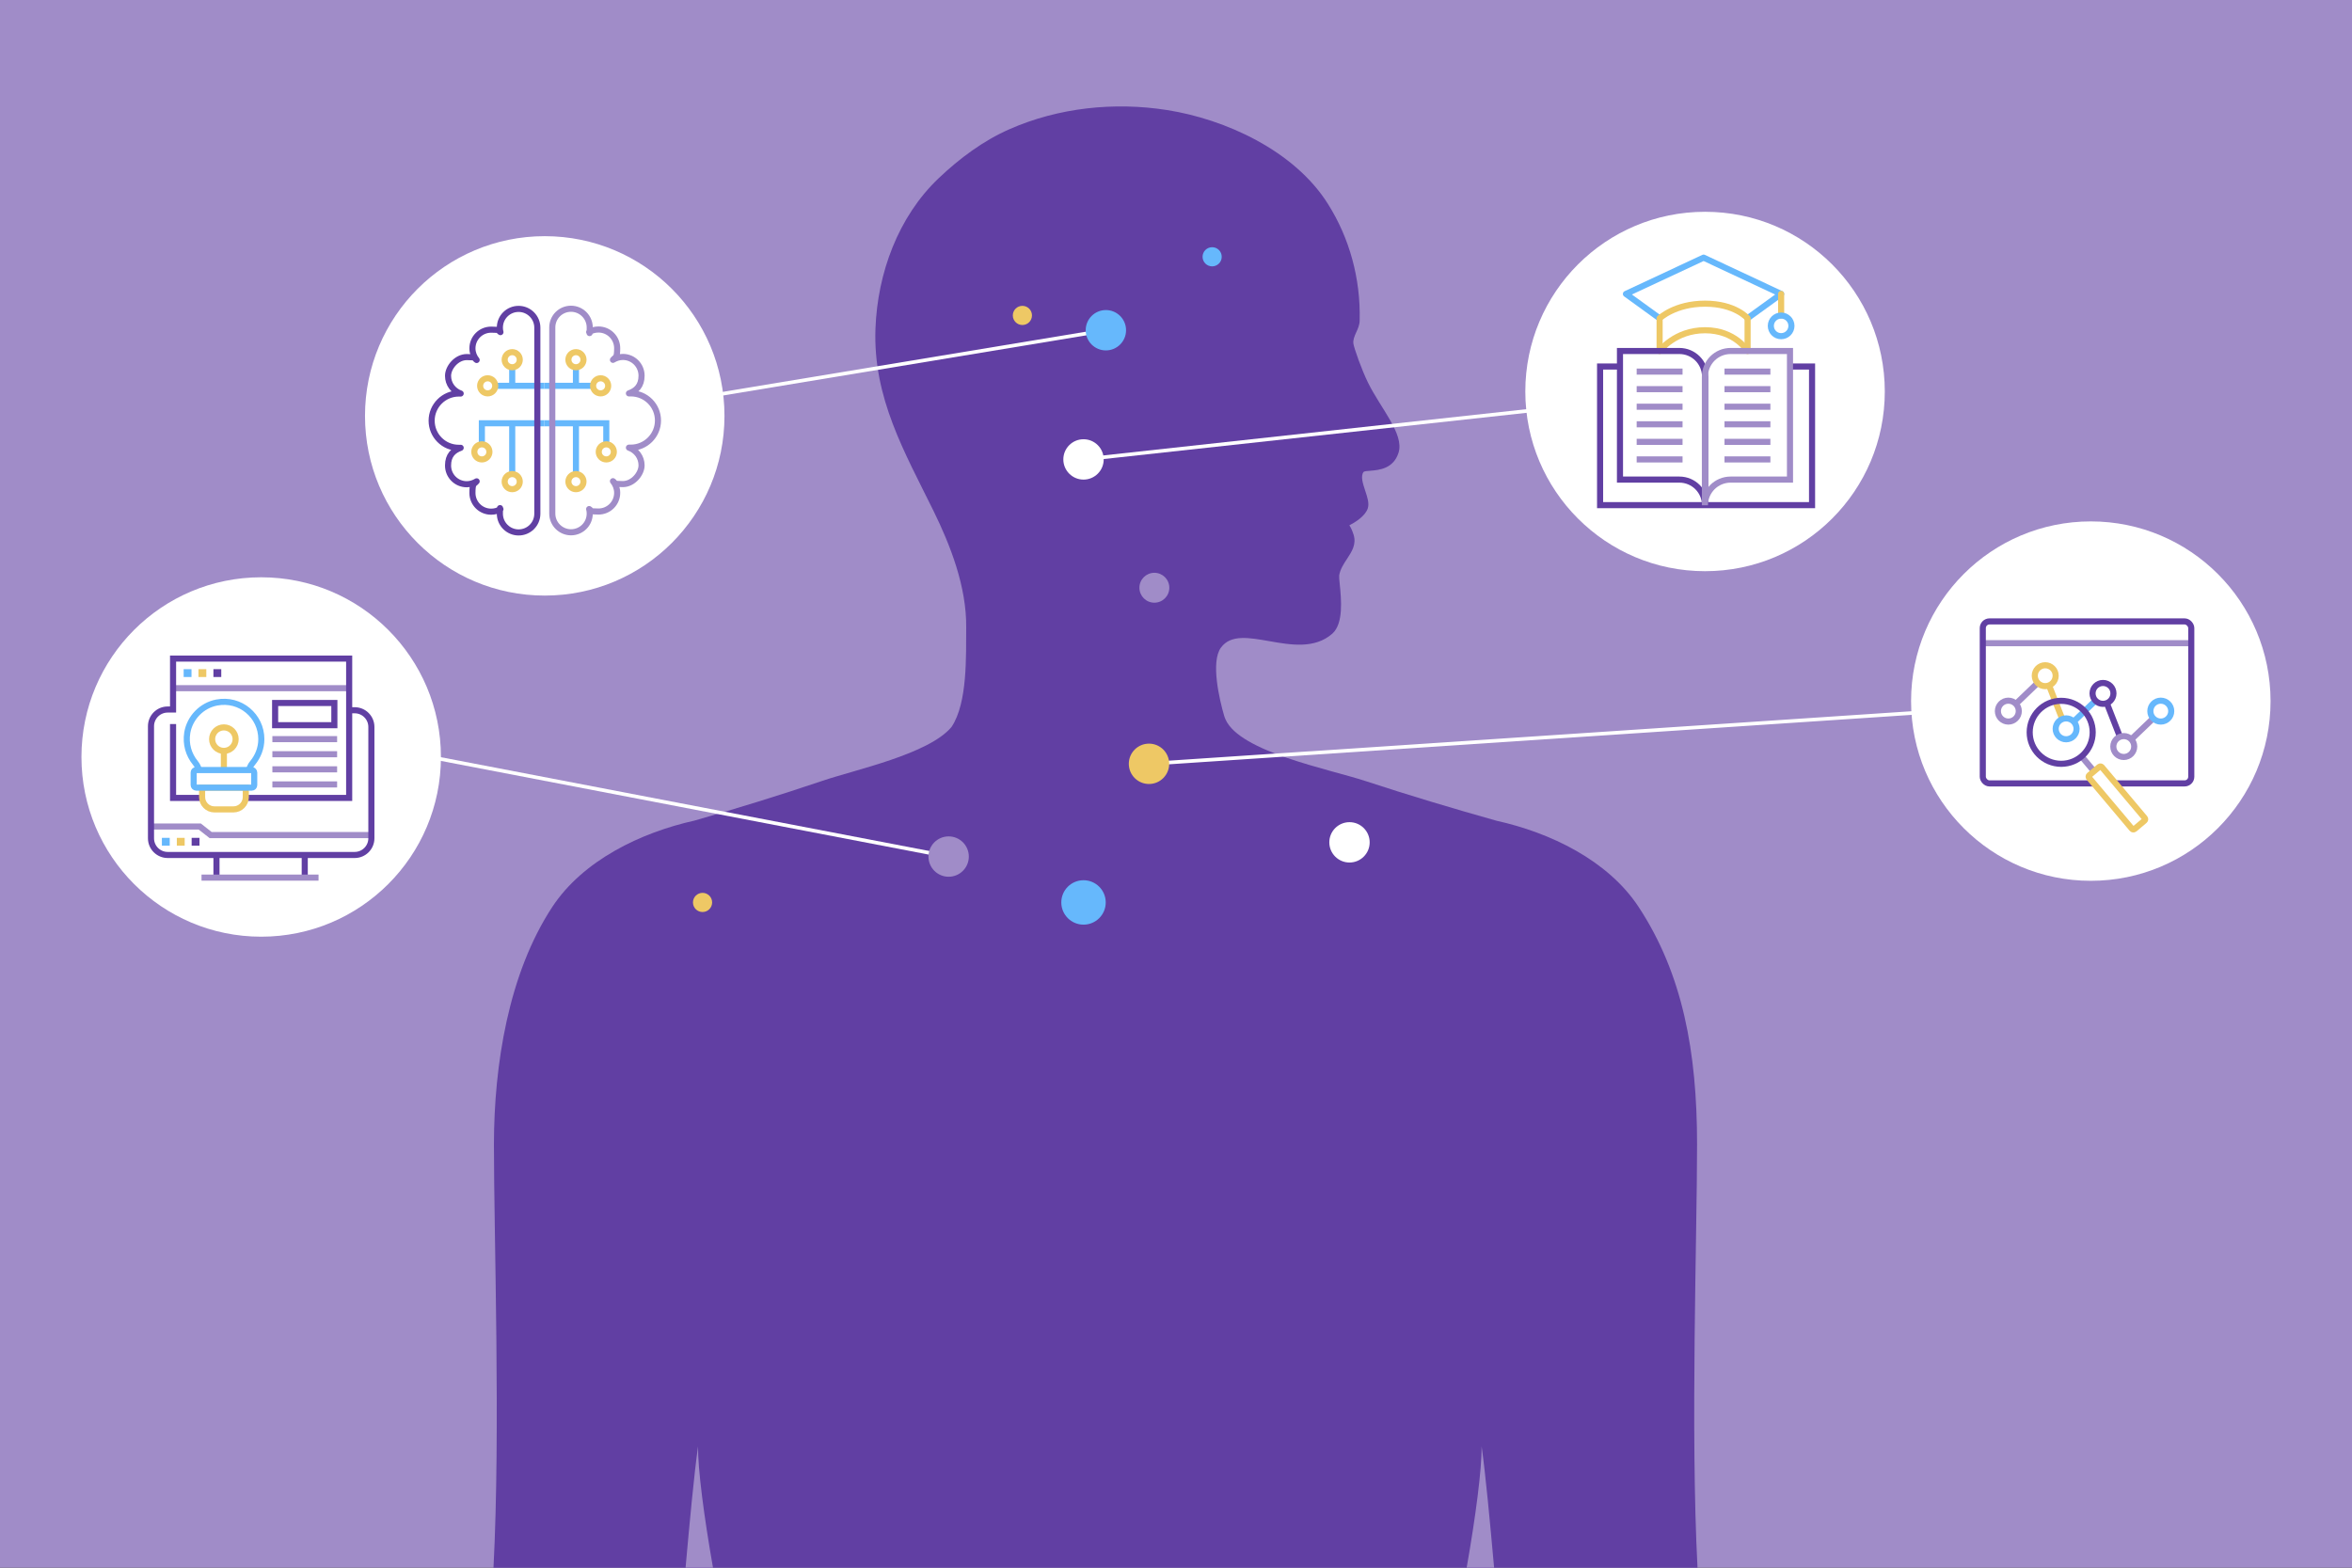 <?xml version="1.0" encoding="UTF-8"?>
<svg xmlns="http://www.w3.org/2000/svg" id="Calque_1" version="1.1" viewBox="0 0 1620 1080">
  <rect x="0" y="0" width="1620" height="1080" fill="#333333" stroke="none"/>
  <defs>
    <style>
      .st0, .st1, .st2, .st3, .st4, .st5, .st6, .st7, .st8, .st9 {
        fill: none;
      }

      .st1, .st10, .st2, .st3, .st4, .st11, .st12, .st13, .st6, .st7, .st8, .st9 {
        stroke-width: 4.2px;
      }

      .st1, .st2, .st11, .st5, .st13, .st6, .st9 {
        stroke-miterlimit: 10;
      }

      .st1, .st3, .st14, .st12 {
        stroke: #eec865;
      }

      .st10, .st2, .st4 {
        stroke: #66b8fc;
      }

      .st10, .st3, .st4, .st14, .st12, .st7, .st8 {
        stroke-linecap: round;
        stroke-linejoin: round;
      }

      .st10, .st11, .st14, .st12, .st13, .st15 {
        fill: #fff;
      }

      .st11, .st7, .st9 {
        stroke: #a08cc8;
      }

      .st16 {
        fill: #eec865;
      }

      .st5 {
        stroke: #fff;
        stroke-width: 2.5px;
      }

      .st14 {
        stroke-width: 4.2px;
      }

      .st17 {
        fill: #613fa3;
      }

      .st13, .st6, .st8 {
        stroke: #613fa3;
      }

      .st18 {
        fill: #66b8fc;
      }

      .st19 {
        fill: #a08cc8;
      }
    </style>
  </defs>
  <rect class="st0" width="1620" height="1080"></rect>
  <g>
    <g id="Calque_2">
      <rect class="st19" width="1620" height="1080"></rect>
    </g>
    <g id="Calque_11">
      <circle class="st15" cx="375.2" cy="286.5" r="123.8"></circle>
      <path class="st17" d="M1169.2,1080c-4.9-94.2-.3-228.1-.3-291.7s-9.9-117.3-40.2-163.4c-21.2-32.3-61-51.3-98-59.5-30.2-8.5-60.3-17.5-90.1-27.3-25.2-8.3-86.5-20-96.5-42.5-.4-.8-.6-1.6-.9-2.4-3.2-10.9-9.5-37.3-2.2-47.1,6.7-9.1,19-6.9,33.3-4.4,14.7,2.6,31.3,5.5,43.4-5.2,7.8-7,6.1-23.8,5.1-33.8-.3-2.8-.5-5.5-.4-6.3.7-4.3,3.1-7.9,5.4-11.4,3.3-5,6.6-10.1,4.5-16.7-1-3.1-2-5.1-2.9-6.4,3.7-1.9,10.9-6.2,12.7-11.7,1.1-3.5-.3-7.7-1.8-12.2-1.6-4.9-3.3-10-1.1-12.9.5-.5,2.9-.7,4.7-.8,5.9-.5,15.9-1.3,19.4-12.5,4-12.8-12.4-30.6-21-48.1-4.4-8.9-9.6-23.7-10.1-26.9-.4-2.6.7-5.1,1.9-7.8,1.2-2.6,2.4-5.2,2.4-8.4.7-28.5-6.9-56.5-21.9-80.2-23.1-36.7-70.7-58.3-110.8-64.6-36.2-5.7-74.7-1.7-108.5,13.2-18,7.9-34.4,20.1-48.8,33.8-27.9,26.5-42.1,65.5-43.5,103.5-1.8,47.8,20.2,85.4,39.9,125.5,11.7,23.8,22.9,52.4,22.6,80.5-.2,19.2,1.1,51.7-10.1,68.5-15.7,18.8-66.3,29.4-89.2,37.2-29,9.8-58.4,18.9-87.8,27.3-36.9,8.2-76.8,27.3-98,59.5-30.3,46.1-40.1,109-40.2,163.4,0,63.7,4.6,197.6-.3,291.8"></path>
      <line class="st5" x1="374.8" y1="291.6" x2="761.7" y2="227.5"></line>
      <line class="st5" x1="127.6" y1="489.1" x2="653.4" y2="590.1"></line>
      <circle class="st19" cx="653.4" cy="590.1" r="13.9"></circle>
      <circle class="st18" cx="761.7" cy="227.5" r="13.9"></circle>
      <line class="st5" x1="791.4" y1="526.2" x2="1440.1" y2="483"></line>
      <circle class="st16" cx="791.4" cy="526.2" r="13.9"></circle>
      <circle class="st15" cx="1440.1" cy="483" r="123.8"></circle>
      <line class="st5" x1="746.3" y1="316.5" x2="1174.4" y2="269.7"></line>
      <circle class="st15" cx="746.3" cy="316.5" r="13.9"></circle>
      <circle class="st15" cx="929.5" cy="580.3" r="13.9"></circle>
      <circle class="st15" cx="1174.4" cy="269.7" r="123.8"></circle>
      <circle class="st18" cx="834.9" cy="176.9" r="6.6"></circle>
      <circle class="st16" cx="704.2" cy="217.3" r="6.6"></circle>
      <circle class="st16" cx="483.9" cy="621.7" r="6.6"></circle>
      <circle class="st18" cx="746.3" cy="621.7" r="15.3"></circle>
      <circle class="st19" cx="795.1" cy="404.9" r="10.3"></circle>
      <path class="st1" d="M1143.1,241.8s10.5-14.3,31.3-14.3,29.3,14.3,29.3,14.3"></path>
      <polyline class="st4" points="1203.6 219.3 1226.8 202.5 1173.4 177.5 1119.9 202.5 1143.1 219.3"></polyline>
      <path class="st3" d="M1143.1,241.8v-22.5s10.5-10.1,31.3-10.1,29.3,10.1,29.3,10.1v22.5"></path>
      <path class="st6" d="M1115.8,330.4h40.9c9.8,0,17.7,7.9,17.7,17.7v-88.6c0-9.8-7.9-17.7-17.7-17.7h-40.9v88.6Z"></path>
      <polyline class="st6" points="1232.9 252.5 1248.1 252.5 1248.1 348 1102.1 348 1102.1 252.5 1115.8 252.5"></polyline>
      <path class="st9" d="M1232.9,330.4h-40.9c-9.8,0-17.7,7.9-17.7,17.7v-88.6c0-9.8,7.9-17.7,17.7-17.7h40.9v88.6Z"></path>
      <line class="st9" x1="1127.3" y1="256" x2="1158.9" y2="256"></line>
      <line class="st9" x1="1127.3" y1="268.1" x2="1158.9" y2="268.1"></line>
      <line class="st9" x1="1127.3" y1="280.2" x2="1158.9" y2="280.2"></line>
      <line class="st9" x1="1127.3" y1="292.3" x2="1158.9" y2="292.3"></line>
      <line class="st9" x1="1127.3" y1="304.4" x2="1158.9" y2="304.4"></line>
      <line class="st9" x1="1127.3" y1="316.5" x2="1158.9" y2="316.5"></line>
      <line class="st9" x1="1187.8" y1="256" x2="1219.4" y2="256"></line>
      <line class="st9" x1="1187.8" y1="268.1" x2="1219.4" y2="268.1"></line>
      <line class="st9" x1="1187.8" y1="280.2" x2="1219.4" y2="280.2"></line>
      <line class="st9" x1="1187.8" y1="292.3" x2="1219.4" y2="292.3"></line>
      <line class="st9" x1="1187.8" y1="304.4" x2="1219.4" y2="304.4"></line>
      <line class="st9" x1="1187.8" y1="316.5" x2="1219.4" y2="316.5"></line>
      <line class="st3" x1="1226.8" y1="202.5" x2="1226.8" y2="217.3"></line>
      <circle class="st2" cx="1226.8" cy="224.5" r="7.1"></circle>
      <line class="st9" x1="1365.7" y1="443.1" x2="1509.3" y2="443.1"></line>
      <rect class="st6" x="1365.7" y="428.1" width="143.6" height="111.6" rx="4.6" ry="4.6"></rect>
      <line class="st9" x1="1462.8" y1="514.3" x2="1488.3" y2="489.9"></line>
      <line class="st6" x1="1448.5" y1="477.7" x2="1462.8" y2="514.3"></line>
      <line class="st4" x1="1423.1" y1="502.1" x2="1448.5" y2="477.7"></line>
      <line class="st9" x1="1383.3" y1="489.9" x2="1408.7" y2="465.5"></line>
      <line class="st3" x1="1408.7" y1="465.5" x2="1423.1" y2="502.1"></line>
      <circle class="st11" cx="1383.3" cy="489.9" r="7.2"></circle>
      <circle class="st12" cx="1408.7" cy="465.5" r="7.2"></circle>
      <circle class="st10" cx="1423.1" cy="502.1" r="7.2"></circle>
      <circle class="st13" cx="1448.5" cy="477.7" r="7.2"></circle>
      <circle class="st11" cx="1462.8" cy="514.3" r="7.2"></circle>
      <circle class="st10" cx="1488.3" cy="489.9" r="7.2"></circle>
      <line class="st9" x1="1433.7" y1="521.1" x2="1442.7" y2="531.8"></line>
      <circle class="st6" cx="1419.7" cy="504.5" r="21.7"></circle>
      <rect class="st14" x="1452.3" y="525.5" width="11.5" height="48.4" rx="1.2" ry="1.2" transform="translate(-11.3 1068.4) rotate(-40.1)"></rect>
      <line class="st2" x1="374.8" y1="265.8" x2="341.1" y2="265.8"></line>
      <circle class="st1" cx="335.9" cy="265.8" r="5.2"></circle>
      <polyline class="st2" points="374.8 291.6 331.9 291.6 331.9 306"></polyline>
      <circle class="st1" cx="331.9" cy="311.3" r="5.2"></circle>
      <line class="st2" x1="352.8" y1="253" x2="352.8" y2="265.8"></line>
      <line class="st2" x1="352.8" y1="292.4" x2="352.8" y2="326.6"></line>
      <circle class="st1" cx="352.8" cy="331.8" r="5.2"></circle>
      <line class="st2" x1="374.8" y1="265.8" x2="408.5" y2="265.8"></line>
      <circle class="st1" cx="413.7" cy="265.8" r="5.2"></circle>
      <polyline class="st2" points="374.8 291.6 417.6 291.6 417.6 306"></polyline>
      <circle class="st1" cx="417.6" cy="311.3" r="5.2"></circle>
      <line class="st2" x1="396.7" y1="253" x2="396.7" y2="265.8"></line>
      <line class="st2" x1="396.7" y1="292.4" x2="396.7" y2="326.6"></line>
      <circle class="st1" cx="396.7" cy="331.8" r="5.2"></circle>
      <circle class="st1" cx="352.8" cy="247.8" r="5.2"></circle>
      <circle class="st1" cx="396.7" cy="247.8" r="5.2"></circle>
      <path class="st8" d="M370.1,353.9c0,7.2-5.8,12.9-12.9,12.9s-12.9-5.8-12.9-12.9.2-2.1.4-3.1c-1.9,1.1-4,1.7-6.4,1.7-7.2,0-12.9-5.8-12.9-12.9s1.1-5.8,2.9-8c-2,1.2-4.3,2-6.8,2-7.2,0-12.9-5.8-12.9-12.9s3.7-10.4,8.7-12.2h-1.3c-10.4,0-18.7-8.4-18.7-18.7s8.4-18.7,18.7-18.7h1.3c-5.1-1.8-8.7-6.5-8.7-12.2s5.8-12.9,12.9-12.9,4.8.7,6.8,2c-1.8-2.2-2.9-5-2.9-8,0-7.2,5.8-12.9,12.9-12.9s4.5.7,6.4,1.7c-.3-1-.4-2-.4-3.1,0-7.2,5.8-12.9,12.9-12.9s12.9,5.8,12.9,12.9v128.4h0v-.2h0Z"></path>
      <path class="st7" d="M380.4,225.6c0-7.2,5.8-12.9,12.9-12.9s12.9,5.8,12.9,12.9-.2,2.1-.4,3.1c1.9-1.1,4-1.7,6.4-1.7,7.2,0,12.9,5.8,12.9,12.9s-1.1,5.8-2.9,8c2-1.2,4.3-2,6.8-2,7.2,0,12.9,5.8,12.9,12.9s-3.7,10.4-8.7,12.2h1.3c10.4,0,18.7,8.4,18.7,18.7s-8.4,18.7-18.7,18.7h-1.3c5.1,1.8,8.7,6.5,8.7,12.2s-5.8,12.9-12.9,12.9-4.8-.7-6.8-2c1.8,2.2,2.9,5,2.9,8,0,7.2-5.8,12.9-12.9,12.9s-4.5-.7-6.4-1.7c.3,1,.4,2,.4,3.1,0,7.2-5.8,12.9-12.9,12.9s-12.9-5.8-12.9-12.9v-128.3h0Z"></path>
      <circle class="st15" cx="179.9" cy="521.5" r="123.8"></circle>
      <polyline class="st6" points="119.2 498.8 119.2 549.7 139.5 549.7"></polyline>
      <line class="st9" x1="119.2" y1="474.1" x2="240.5" y2="474.1"></line>
      <polyline class="st9" points="104 569.4 137.6 569.4 145.1 575.3 255.8 575.3"></polyline>
      <rect class="st6" x="189.5" y="484.3" width="40.8" height="15.3"></rect>
      <line class="st9" x1="232.2" y1="509.2" x2="187.6" y2="509.2"></line>
      <line class="st9" x1="232.2" y1="519.6" x2="187.6" y2="519.6"></line>
      <line class="st9" x1="232.2" y1="530" x2="187.6" y2="530"></line>
      <line class="st9" x1="232.2" y1="540.4" x2="187.6" y2="540.4"></line>
      <rect class="st2" x="128.6" y="463.1" width="1.2" height="1.2"></rect>
      <rect class="st1" x="138.8" y="463.1" width="1.2" height="1.2"></rect>
      <rect class="st6" x="149.1" y="463.1" width="1.2" height="1.2"></rect>
      <rect class="st2" x="113.6" y="579.3" width="1.2" height="1.2"></rect>
      <rect class="st1" x="123.9" y="579.3" width="1.2" height="1.2"></rect>
      <rect class="st6" x="134.1" y="579.3" width="1.2" height="1.2"></rect>
      <line class="st6" x1="149.1" y1="589.1" x2="149.1" y2="604.6"></line>
      <line class="st6" x1="209.9" y1="589.1" x2="209.9" y2="604.6"></line>
      <line class="st9" x1="138.8" y1="604.6" x2="219.4" y2="604.6"></line>
      <circle class="st1" cx="154.2" cy="509.2" r="8.1"></circle>
      <line class="st1" x1="154.2" y1="517.2" x2="154.2" y2="531.6"></line>
      <path class="st2" d="M171.3,531.2c.5-2,1.3-4,2.7-5.6,3.7-4.5,6-10.2,6-16.4,0-15.9-14.4-28.4-30.8-25.2-10.3,2-18.4,10.4-20.2,20.7-1.3,7.9,1,15.3,5.5,20.8,1.4,1.7,2.3,3.6,2.7,5.7"></path>
      <path class="st6" d="M168.2,549.7h72.3v-96h-121.3v35.1h-3.7c-6.4,0-11.5,5.2-11.5,11.5v77.2c0,6.4,5.2,11.5,11.5,11.5h128.8c6.4,0,11.5-5.2,11.5-11.5v-76.7c0-6.4-5.2-11.5-11.5-11.5h-3.8"></path>
      <path class="st1" d="M139.3,542.6h30v6.5c0,4.7-3.8,8.5-8.5,8.5h-13.1c-4.7,0-8.5-3.8-8.5-8.5v-6.5h.1Z"></path>
      <rect class="st2" x="133.4" y="530.5" width="41.7" height="12.1" rx="1.7" ry="1.7"></rect>
      <path class="st19" d="M472.2,1080c2.8-31.3,5.9-64.6,8.6-83.6h0c-.2,15.3,4.1,48.5,10.3,83.6"></path>
      <path class="st19" d="M1010.2,1080c6.2-35.1,10.5-68.3,10.3-83.6h0c2.7,19,5.8,52.3,8.6,83.6"></path>
    </g>
  </g>
</svg>
